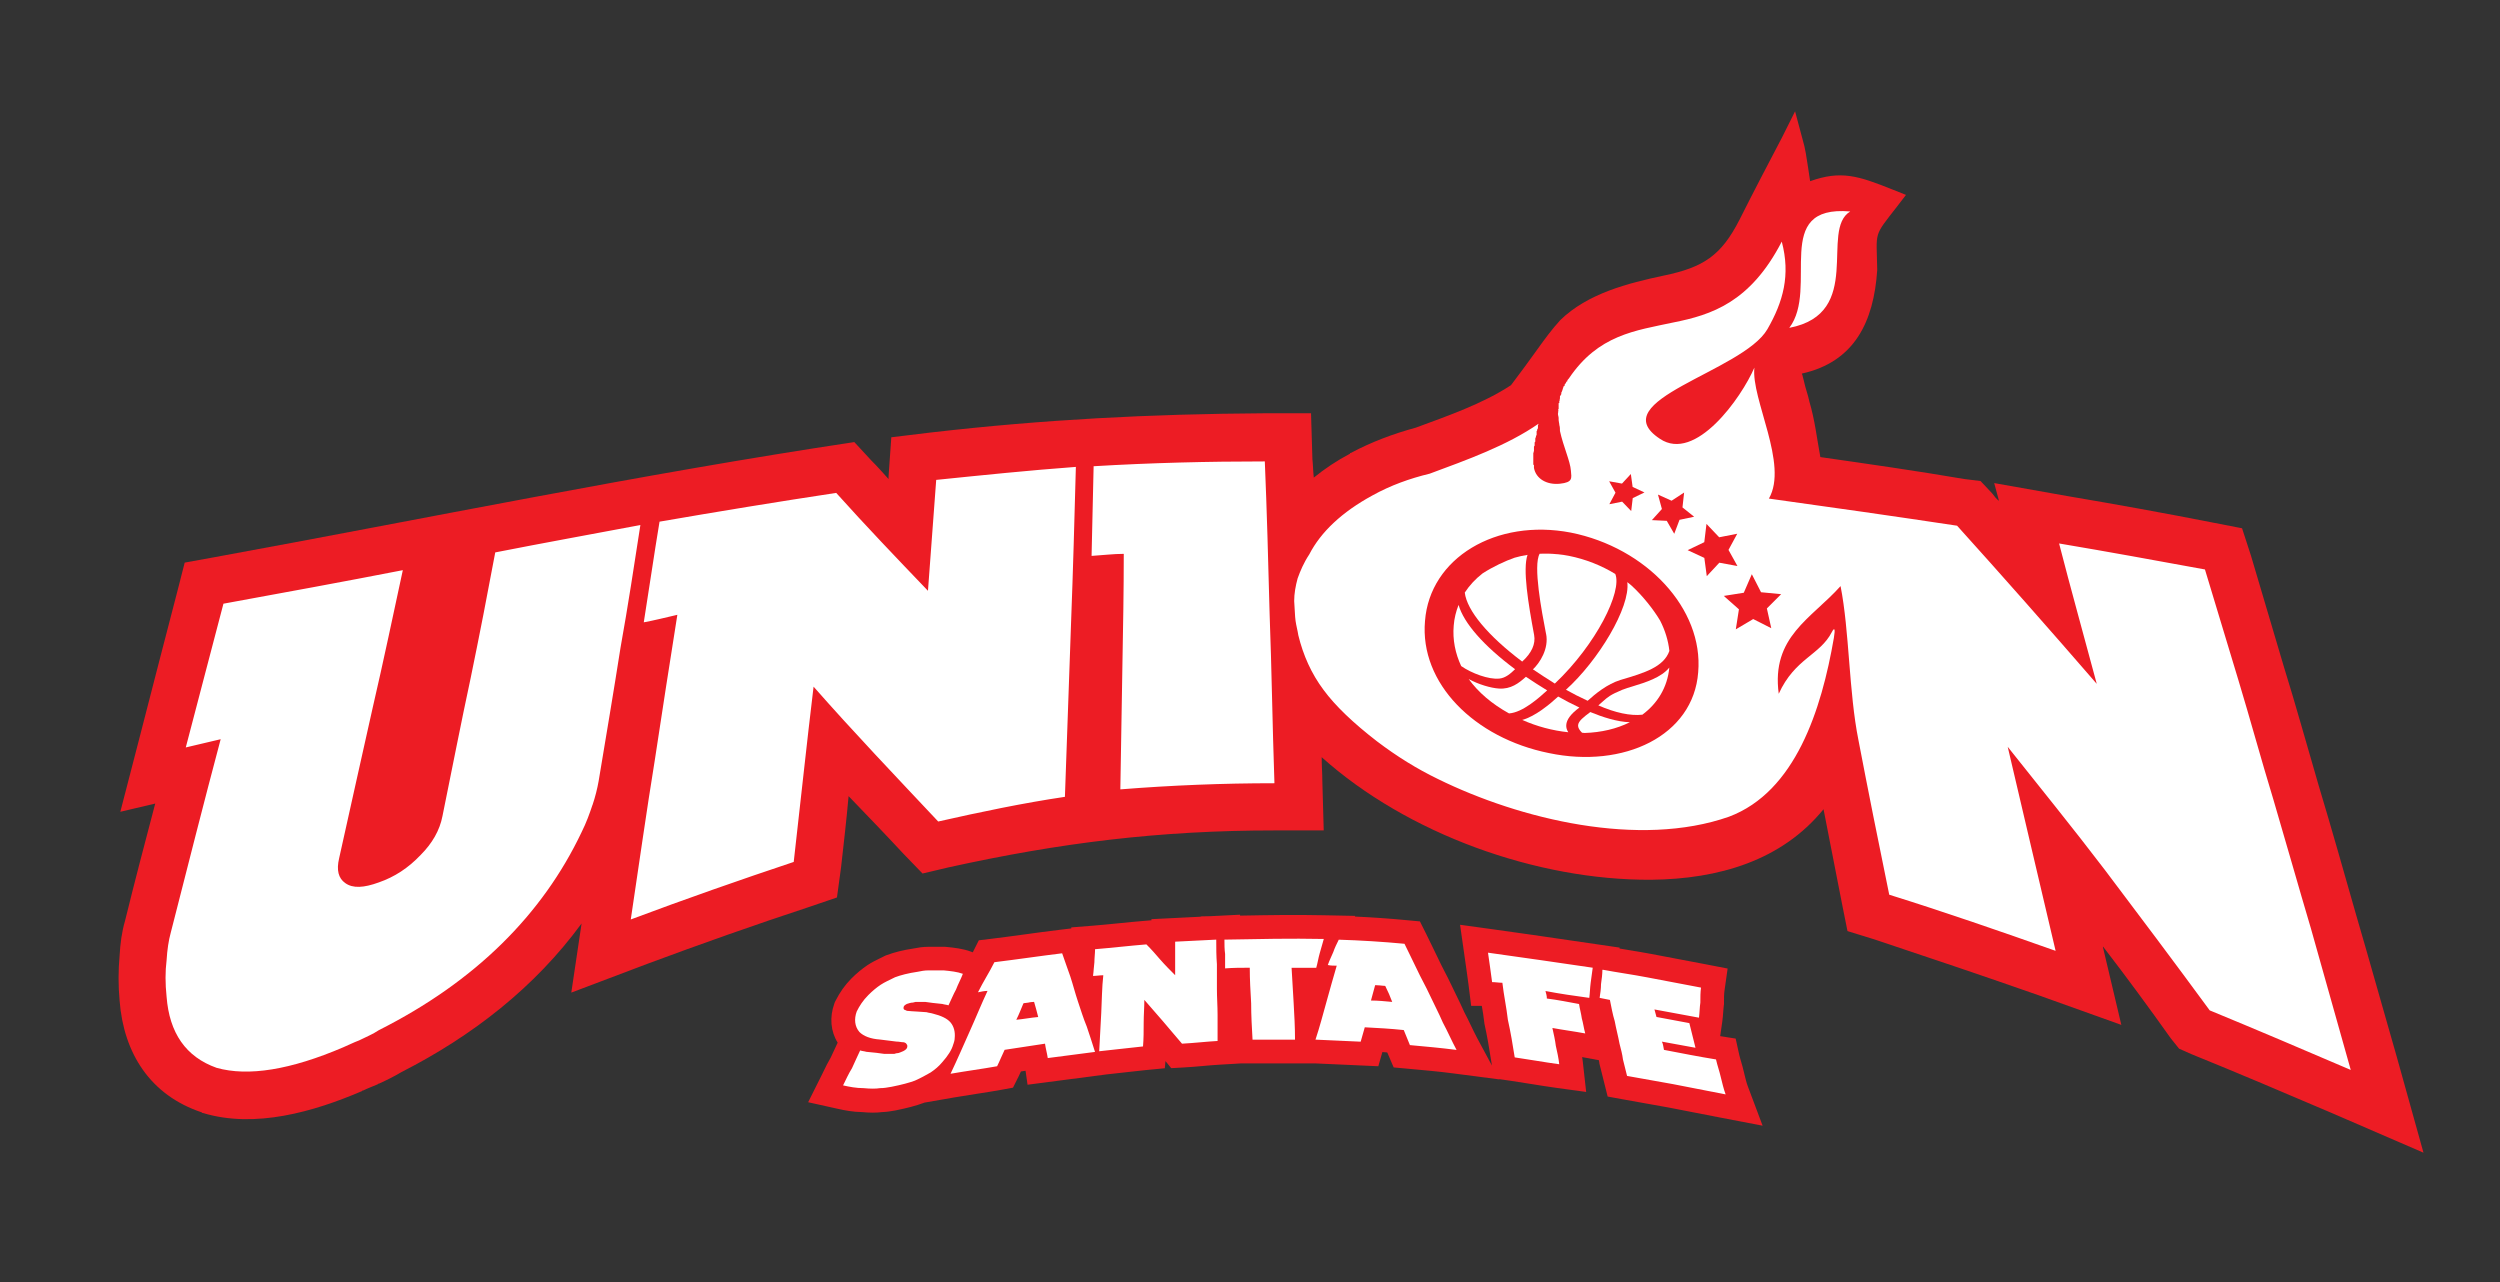 <?xml version="1.0" encoding="UTF-8"?>
<svg xmlns="http://www.w3.org/2000/svg" version="1.1" viewBox="0 0 488.49 250.54">
  <rect x="0" y="0" width="488.49" height="250.54" fill="#333333" stroke="none"/>
  <defs>
    <style>
      .cls-1, .cls-2, .cls-3 {
        fill-rule: evenodd;
      }

      .cls-1, .cls-4 {
        fill: #fff;
      }

      .cls-2, .cls-5 {
        fill: #ed1c24;
      }

      .cls-3 {
        fill: #cfd3d3;
      }

      .cls-6 {
        display: none;
      }
    </style>
  </defs>
  <!-- Generator: Adobe Illustrator 28.6.0, SVG Export Plug-In . SVG Version: 1.2.0 Build 709)  -->
  <g>
    <g id="Capa_1">
      <g>
        <path class="cls-3" d="M311.22,189.09c-7.36-1.07-12.71-1.87-20.47-2.94l.4,2.81c.13.94.27,1.87.4,2.94.67,0,1.34.13,2.01.13.27,2.41.8,4.82,1.07,7.22.54,2.41.94,4.82,1.34,7.36,2.81.4,5.75.94,8.7,1.34-.13-1.2-.4-2.41-.67-3.61-.13-1.07-.4-2.27-.67-3.48,2.14.4,4.28.67,6.42,1.07-.27-.94-.4-2.01-.67-2.94-.13-.94-.4-1.87-.54-2.81-2.14-.4-4.15-.8-6.29-1.07,0-.54-.13-.94-.27-1.47,2.81.54,5.62.94,8.56,1.34.13-.94.13-1.87.27-2.94.13-.94.27-2.01.4-2.94M284.6,205.14c-.94-1.74-1.74-3.61-2.68-5.35-.8-1.87-1.74-3.61-2.54-5.35-.8-1.74-1.74-3.35-2.54-5.08-.8-1.61-1.6-3.34-2.41-4.95-4.28-.4-8.56-.67-12.84-.8-.4.8-.8,1.61-1.07,2.41-.4.94-.8,1.74-1.07,2.54.54.13,1.2.13,1.74.13-.67,2.27-1.34,4.68-2.01,7.09-.67,2.41-1.34,4.95-2.14,7.36,2.94.13,5.89.27,8.83.4.27-.94.54-1.87.8-2.81,2.54.13,5.08.27,7.62.54.4.94.8,2.01,1.2,2.94,2.94.27,6.02.54,9.1.94M258.65,183.47c-6.56-.13-12.44,0-19.4.13,0,.94,0,1.87.13,2.81v2.81c1.61-.13,3.21-.13,4.82-.13,0,2.27.13,4.55.27,6.96,0,2.27.13,4.68.27,7.09h8.3c0-2.41-.13-4.82-.27-7.22-.13-2.27-.27-4.55-.4-6.82h4.82c.27-.94.4-1.87.67-2.81.27-.94.53-1.87.8-2.81M237.91,203.4v-5.08c0-1.74-.13-3.34-.13-5.08v-4.82c-.13-1.61-.13-3.21-.13-4.82-2.68.13-5.35.27-8.03.4v6.55c-.94-.94-2.01-2.01-2.94-3.08-.8-.94-1.74-2.01-2.68-2.94-3.34.27-6.69.67-10.03.94,0,.8-.13,1.74-.13,2.54-.13.94-.13,1.74-.27,2.68.67,0,1.34-.13,2.01-.13-.27,2.41-.27,4.82-.4,7.36-.13,2.41-.27,4.95-.4,7.49,2.81-.27,5.75-.67,8.56-.94.13-1.47.13-3.08.13-4.55,0-1.61.13-3.08.13-4.55,1.2,1.34,2.41,2.81,3.61,4.15,1.2,1.47,2.54,2.94,3.75,4.41,2.41-.13,4.68-.4,6.96-.53M186.27,204.07c.13-.4.27-.8.27-1.2.13-1.2-.13-2.27-.8-3.08-.67-.8-1.87-1.34-3.48-1.74-.4-.13-.8-.13-1.2-.27-1.34-.13-2.54-.13-3.88-.27-.13-.13-.4-.13-.54-.27-.13-.13-.13-.4,0-.67.13-.13.27-.27.54-.4.4-.13.8-.27,1.2-.27.13,0,.4-.13.53-.13h1.87c.8.13,2.01.27,3.35.4.4.13.8.13,1.2.27.53-1.07.94-2.14,1.47-3.08.4-1.07.94-2.01,1.34-3.08-1.07-.4-2.41-.54-3.75-.67h-2.94c-.8,0-1.47.13-2.14.27-1.87.27-3.35.67-4.42,1.07-1.07.54-2.01.94-2.81,1.47-.8.53-1.6,1.2-2.41,2.01-1.07,1.07-1.74,2.14-2.27,3.21-.54,1.47-.4,2.94.53,4.01.8.8,2.14,1.34,4.01,1.47,1.07.13,2.14.27,3.21.4.54,0,.94.13,1.34.13h.13c.27.13.4.13.54.4.13.13.13.27.13.4,0,.4-.27.67-.8.94-.4.13-.8.4-1.2.4-.27,0-.4.13-.53.13h-2.01c-.8-.13-2.01-.27-3.48-.4-.4-.13-.8-.13-1.2-.27-.54,1.2-1.07,2.27-1.6,3.48-.67,1.07-1.2,2.27-1.74,3.35,1.2.27,2.54.54,4.01.54,1.34.13,2.41.13,3.21,0,.8,0,1.47-.13,2.27-.27,2.01-.4,3.48-.8,4.55-1.2,1.2-.53,2.14-1.07,3.08-1.6.8-.54,1.61-1.2,2.27-2.01,1.07-1.2,1.87-2.41,2.14-3.48M213.96,205.54c-.54-1.74-1.07-3.35-1.61-4.95-.67-1.61-1.2-3.35-1.74-4.95-.54-1.61-.94-3.21-1.47-4.82-.54-1.47-1.07-3.08-1.6-4.55-4.42.54-8.83,1.2-13.24,1.74-.54,1.07-1.07,2.01-1.61,2.94-.53.94-1.07,1.87-1.6,2.94.67-.13,1.2-.27,1.87-.27-1.2,2.54-2.27,5.22-3.48,7.89-1.2,2.68-2.41,5.49-3.75,8.3,3.08-.54,6.15-.94,9.1-1.47.54-1.07.94-2.14,1.47-3.21,2.68-.4,5.22-.8,7.89-1.2.13.94.4,1.87.54,2.81,3.08-.4,6.15-.8,9.23-1.2M270.69,192.7c.54,1.07.94,2.01,1.34,3.08-1.34-.13-2.81-.27-4.15-.27.27-.94.53-2.01.8-2.94M202.06,195.77c.27.94.54,1.87.8,2.94-1.47.13-2.81.4-4.28.54.54-1.07.94-2.14,1.34-3.08M332.36,192.97c-3.48-.67-7.09-1.34-10.57-2.01-2.81-.54-5.75-.94-8.56-1.47h-.13c0,.8-.13,1.87-.27,2.81,0,.8-.13,1.87-.27,2.68.67.13,1.34.27,2.01.4.27,1.34.53,2.81.94,4.15.27,1.47.67,2.94.94,4.41.27,1.07.54,2.01.67,3.08.27,1.07.54,2.14.8,3.21,2.94.53,5.89,1.07,8.96,1.6,3.34.67,6.82,1.34,10.3,2.01-.4-1.07-.67-2.27-.94-3.35-.27-1.2-.67-2.27-.94-3.48-3.34-.54-6.69-1.2-10.17-1.87-.13-.54-.13-1.07-.4-1.61,2.27.4,4.41.8,6.56,1.2-.4-1.61-.8-3.21-1.2-4.82-2.14-.4-4.28-.8-6.42-1.2-.13-.54-.27-.94-.4-1.47,2.94.54,5.89,1.07,8.7,1.61.13-.94.13-2.01.27-2.94,0-1.07,0-2.01.13-2.94"/>
        <path class="cls-5" d="M344.43,219.96l-8.18-1.57c-3.39-.65-6.9-1.33-10.23-1.99-3.08-.54-6.06-1.08-8.94-1.6l-2.95-.54-1.6-6.39-.04-.28c-.02-.14-.04-.29-.07-.43l-3.27-.61c.04.29.08.59.12.89l.66,5.92-5.9-.81c-1.66-.23-3.3-.49-4.89-.75-1.33-.21-2.59-.42-3.83-.6l-2.36-.34.02.05-8.98-1.17c-2.73-.36-5.5-.61-8.17-.85l-3.5-.32-1.09-2.54c-.06-.13-.11-.26-.17-.39-.32-.02-.63-.05-.95-.07l-.79,2.77-12.39-.56h-14.38s-4.37.26-4.37.26c-1.02.06-2.06.15-3.15.25-1.23.11-2.49.22-3.82.29l-2.36.13-1.12-1.38-.13,1.4-3.83.37c-1.36.13-2.8.3-4.19.46-1.09.13-2.21.26-3.33.37l-15.47,2.02-.39-2.73c-.3.05-.6.09-.9.14-.16.35-.32.71-.51,1.08l-1.04,2.08-2.28.42c-1.64.3-3.32.56-4.95.81-1.38.21-2.8.43-4.18.67l-5.92,1.03-.08.03-.13.05c-1.37.51-3.09.97-5.27,1.41l-.15.03-.28.05c-.69.12-1.46.25-2.38.28-1.08.14-2.34.14-3.83,0-1.85-.03-3.43-.34-4.78-.64l-5.8-1.29,2.66-5.32c.12-.25.25-.5.37-.76.4-.83.85-1.75,1.4-2.68.24-.54.49-1.05.72-1.55.21-.45.42-.89.62-1.33-1.37-2.19-1.62-4.96-.65-7.64l.09-.25.12-.24c.87-1.74,1.87-3.14,3.14-4.42,1.01-1.01,2.06-1.88,3.12-2.59.86-.58,1.73-.99,2.56-1.4.24-.12.49-.24.75-.37l.22-.11.23-.08c1.54-.58,3.3-1.01,5.26-1.3.77-.15,1.73-.33,2.93-.33h3.18l.23.02c1.54.15,3.28.33,4.91.94l.31.12s.04-.08.06-.12l1.12-2.23,2.48-.3c2.17-.26,4.39-.57,6.55-.86,2.19-.3,4.45-.61,6.7-.88l2.34-.28v-.2l4.27-.34c1.63-.13,3.3-.3,4.93-.46,1.67-.17,3.39-.34,5.11-.48l1.35-.11v-.22l9.63-.48v-.06l1.87-.04,5.81-.29v.18c5.71-.11,10.81-.19,16.46-.07l6.02.12-.04.13c3.38.15,6.78.39,10.14.71l2.57.24,1.15,2.3c.42.83.83,1.7,1.24,2.54.39.81.79,1.64,1.17,2.41l.06.13c.36.77.75,1.54,1.17,2.35.45.87.92,1.77,1.37,2.74.3.64.62,1.3.96,1.99.51,1.04,1.04,2.12,1.55,3.28.48.9.91,1.8,1.33,2.68.42.88.83,1.71,1.24,2.49l2.83,5.26-.14-.87c-.44-2.77-.8-4.92-1.28-7.08l-.05-.24-.03-.25c-.11-1.04-.29-2.1-.48-3.23h-2.08l-.51-4.07c-.13-1.03-.26-1.92-.39-2.86l-1.27-8.91,6.1.84c5.95.82,10.41,1.47,15.57,2.23,1.57.23,3.2.47,4.93.72l4.58.67-.03.18c.59.1,1.19.2,1.81.3,1.44.24,2.94.48,4.4.76,1.74.33,3.5.67,5.26,1,1.78.34,3.57.67,5.32,1.01l4.34.84-.62,4.38c-.09.61-.09,1.35-.09,2.29v.33l-.05.33c-.04.3-.07.7-.1,1.12-.04.55-.08,1.18-.17,1.82l-.42,2.94,3.02.48.68,3.08c.1.45.24.93.39,1.44.17.59.37,1.25.53,1.98.04.17.08.33.12.5.2.81.4,1.65.64,2.28l2.91,7.75ZM181.66,202.7c.03.09.06.18.09.27.01-.03.02-.05.03-.06l.04-.16s-.1-.03-.16-.05M181.93,202.26h0M202.44,194.1l.14,1.53,2.92-.84-.07-.26c-.22-.76-.43-1.48-.67-2.18-.12-.33-.24-.66-.35-.99-.96.13-1.92.26-2.87.39-.9.12-1.81.25-2.72.37l-1.41,2.98.83.36-.08-.82c.62-.06,1.24-.15,1.9-.24.75-.11,1.52-.22,2.38-.29M265.19,191.57l2.69.77v-1.47c1.57,0,3.2.15,4.61.29l-.07.68.37-.18c-.05-.09-.09-.19-.13-.28-.41-.82-.81-1.66-1.21-2.48-.01-.03-.03-.06-.04-.08-1.77-.14-3.54-.26-5.31-.36l-.46,1.55c-.15.52-.3,1.04-.46,1.57"/>
        <path class="cls-1" d="M311.22,189.09c-7.36-1.07-12.71-1.87-20.47-2.94l.4,2.81c.13.94.27,1.87.4,2.94.67,0,1.34.13,2.01.13.27,2.41.8,4.82,1.07,7.22.54,2.41.94,4.82,1.34,7.36,2.81.4,5.75.94,8.7,1.34-.13-1.2-.4-2.41-.67-3.61-.13-1.07-.4-2.27-.67-3.48,2.14.4,4.28.67,6.42,1.07-.27-.94-.4-2.01-.67-2.94-.13-.94-.4-1.87-.54-2.81-2.14-.4-4.15-.8-6.29-1.07,0-.54-.13-.94-.27-1.47,2.81.54,5.62.94,8.56,1.34.13-.94.13-1.87.27-2.94.13-.94.27-2.01.4-2.94M284.6,205.14c-.94-1.74-1.74-3.61-2.68-5.35-.8-1.87-1.74-3.61-2.54-5.35-.8-1.74-1.74-3.35-2.54-5.08-.8-1.61-1.6-3.34-2.41-4.95-4.28-.4-8.56-.67-12.84-.8-.4.8-.8,1.61-1.07,2.41-.4.94-.8,1.74-1.07,2.54.54.13,1.2.13,1.74.13-.67,2.27-1.34,4.68-2.01,7.09-.67,2.41-1.34,4.95-2.14,7.36,2.94.13,5.89.27,8.83.4.27-.94.54-1.87.8-2.81,2.54.13,5.08.27,7.62.54.4.94.8,2.01,1.2,2.94,2.94.27,6.02.54,9.1.94M258.65,183.47c-6.56-.13-12.44,0-19.4.13,0,.94,0,1.87.13,2.81v2.81c1.61-.13,3.21-.13,4.82-.13,0,2.27.13,4.55.27,6.96,0,2.27.13,4.68.27,7.09h8.3c0-2.41-.13-4.82-.27-7.22-.13-2.27-.27-4.55-.4-6.82h4.82c.27-.94.4-1.87.67-2.81.27-.94.53-1.87.8-2.81M237.91,203.4v-5.08c0-1.74-.13-3.34-.13-5.08v-4.82c-.13-1.61-.13-3.21-.13-4.82-2.68.13-5.35.27-8.03.4v6.55c-.94-.94-2.01-2.01-2.94-3.08-.8-.94-1.74-2.01-2.68-2.94-3.34.27-6.69.67-10.03.94,0,.8-.13,1.74-.13,2.54-.13.94-.13,1.74-.27,2.68.67,0,1.34-.13,2.01-.13-.27,2.41-.27,4.82-.4,7.36-.13,2.41-.27,4.95-.4,7.49,2.81-.27,5.75-.67,8.56-.94.13-1.47.13-3.08.13-4.55,0-1.61.13-3.08.13-4.55,1.2,1.34,2.41,2.81,3.61,4.15,1.2,1.47,2.54,2.94,3.75,4.41,2.41-.13,4.68-.4,6.96-.53M186.27,204.07c.13-.4.27-.8.27-1.2.13-1.2-.13-2.27-.8-3.08-.67-.8-1.87-1.34-3.48-1.74-.4-.13-.8-.13-1.2-.27-1.34-.13-2.54-.13-3.88-.27-.13-.13-.4-.13-.54-.27-.13-.13-.13-.4,0-.67.13-.13.27-.27.54-.4.4-.13.8-.27,1.2-.27.13,0,.4-.13.53-.13h1.87c.8.13,2.01.27,3.35.4.4.13.8.13,1.2.27.53-1.07.94-2.14,1.47-3.08.4-1.07.94-2.01,1.34-3.08-1.07-.4-2.41-.54-3.75-.67h-2.94c-.8,0-1.47.13-2.14.27-1.87.27-3.35.67-4.42,1.07-1.07.54-2.01.94-2.81,1.47-.8.53-1.6,1.2-2.41,2.01-1.07,1.07-1.74,2.14-2.27,3.21-.54,1.47-.4,2.94.53,4.01.8.8,2.14,1.34,4.01,1.47,1.07.13,2.14.27,3.21.4.54,0,.94.13,1.34.13h.13c.27.13.4.13.54.4.13.13.13.27.13.4,0,.4-.27.67-.8.94-.4.13-.8.4-1.2.4-.27,0-.4.13-.53.13h-2.01c-.8-.13-2.01-.27-3.48-.4-.4-.13-.8-.13-1.2-.27-.54,1.2-1.07,2.27-1.6,3.48-.67,1.07-1.2,2.27-1.74,3.35,1.2.27,2.54.54,4.01.54,1.34.13,2.41.13,3.21,0,.8,0,1.47-.13,2.27-.27,2.01-.4,3.48-.8,4.55-1.2,1.2-.53,2.14-1.07,3.08-1.6.8-.54,1.61-1.2,2.27-2.01,1.07-1.2,1.87-2.41,2.14-3.48M213.96,205.54c-.54-1.74-1.07-3.35-1.61-4.95-.67-1.61-1.2-3.35-1.74-4.95-.54-1.61-.94-3.21-1.47-4.82-.54-1.47-1.07-3.08-1.6-4.55-4.42.54-8.83,1.2-13.24,1.74-.54,1.07-1.07,2.01-1.61,2.94-.53.94-1.07,1.87-1.6,2.94.67-.13,1.2-.27,1.87-.27-1.2,2.54-2.27,5.22-3.48,7.89-1.2,2.68-2.41,5.49-3.75,8.3,3.08-.54,6.15-.94,9.1-1.47.54-1.07.94-2.14,1.47-3.21,2.68-.4,5.22-.8,7.89-1.2.13.94.4,1.87.54,2.81,3.08-.4,6.15-.8,9.23-1.2M270.69,192.7c.54,1.07.94,2.01,1.34,3.08-1.34-.13-2.81-.27-4.15-.27.27-.94.53-2.01.8-2.94M202.06,195.77c.27.94.54,1.87.8,2.94-1.47.13-2.81.4-4.28.54.54-1.07.94-2.14,1.34-3.08M332.36,192.97c-3.48-.67-7.09-1.34-10.57-2.01-2.81-.54-5.75-.94-8.56-1.47h-.13c0,.8-.13,1.87-.27,2.81,0,.8-.13,1.87-.27,2.68.67.13,1.34.27,2.01.4.27,1.34.53,2.81.94,4.15.27,1.47.67,2.94.94,4.41.27,1.07.54,2.01.67,3.08.27,1.07.54,2.14.8,3.21,2.94.53,5.89,1.07,8.96,1.6,3.34.67,6.82,1.34,10.3,2.01-.4-1.07-.67-2.27-.94-3.35-.27-1.2-.67-2.27-.94-3.48-3.34-.54-6.69-1.2-10.17-1.87-.13-.54-.13-1.07-.4-1.61,2.27.4,4.41.8,6.56,1.2-.4-1.61-.8-3.21-1.2-4.82-2.14-.4-4.28-.8-6.42-1.2-.13-.54-.27-.94-.4-1.47,2.94.54,5.89,1.07,8.7,1.61.13-.94.13-2.01.27-2.94,0-1.07,0-2.01.13-2.94"/>
        <path class="cls-5" d="M341.89,217.82l-5.33-1.03c-3.4-.65-6.91-1.33-10.24-1.99-3.08-.54-6.06-1.08-8.95-1.6l-1.92-.35-1.32-5.28-.02-.18c-.07-.54-.18-1.06-.33-1.63l-4.59-.86c-.68-.13-1.36-.24-2.06-.35.21.99.42,2.01.53,3.07l.43,3.85-3.83-.52c-1.64-.22-3.27-.49-4.86-.74-1.34-.22-2.6-.42-3.86-.6l-2.21-.32-.35-2.2c-.44-2.8-.81-4.97-1.3-7.17l-.03-.16-.02-.16c-.12-1.12-.31-2.25-.51-3.45-.07-.4-.14-.81-.2-1.23h-2.03l-.33-2.64c-.13-1.04-.26-1.94-.39-2.89l-.97-6.78,3.96.55c5.94.82,10.4,1.47,15.56,2.23,1.57.23,3.2.47,4.93.72l2.98.43-.02.14c1.12.2,2.26.39,3.38.57,1.43.23,2.92.47,4.36.75,1.74.33,3.5.67,5.26,1,1.78.34,3.56.67,5.31,1.01l2.82.54-.41,2.85c-.1.72-.1,1.52-.1,2.52v.22l-.03.21c-.05.36-.08.79-.11,1.25-.04.55-.08,1.12-.16,1.7l-.45,3.13-.71-.14.37,1.49c.54.09,1.08.18,1.62.27l2.02.32.44,2c.11.5.26,1.01.42,1.54.18.6.36,1.21.51,1.9.04.17.08.34.13.51.21.86.43,1.74.7,2.47l1.89,5.04ZM320.37,207.6c2.29.42,4.63.84,7.02,1.25h.08c1.8.37,3.65.74,5.51,1.1-.03-.09-.05-.19-.08-.28-2.19-.38-4.37-.8-6.65-1.24-.56-.11-1.12-.22-1.68-.32l-1.89-.36-.47-1.87c-.07-.3-.12-.56-.15-.77-.01-.09-.04-.21-.05-.28l-2.65-5.3,1.47.26-.08-.33c-.05-.22-.11-.42-.17-.64-.07-.24-.15-.52-.23-.83l-1.1-4.41c-.67-.11-1.35-.23-2.02-.33l.31,1.55c.04.19.08.39.12.58.22,1.12.45,2.28.75,3.29l.05.16.03.17c.12.67.28,1.35.44,2.08.16.72.33,1.47.48,2.24.04.14.07.29.11.43.22.85.44,1.73.58,2.72l.29,1.15ZM298.6,203.96c.59.09,1.18.19,1.77.28.19.03.39.06.59.09-.13-.85-.35-1.85-.57-2.82l-.82-3.7-.32-.04v-2.66c0-.06-.05-.26-.1-.44-.03-.1-.05-.19-.08-.3l-1.04-4.15c-.55-.08-1.1-.16-1.65-.24l.19,1.72c.12,1.12.31,2.25.51,3.45.2,1.17.4,2.38.54,3.61.39,1.76.71,3.54.98,5.2M312.04,198.36c.14.52.24,1.02.34,1.51.09.46.18.88.28,1.23l.4,1.4s-.01-.07-.02-.1c-.16-.7-.32-1.43-.46-2.17-.19-.66-.36-1.34-.5-2h-.05s.02.09.02.13M170.55,215.75c-.6,0-1.25-.03-1.96-.1-1.72-.02-3.23-.32-4.51-.61l-3.77-.84,1.73-3.46c.13-.25.25-.51.38-.78.4-.82.85-1.74,1.38-2.63.25-.56.5-1.1.75-1.61.27-.57.52-1.11.78-1.68l.24-.54c-1.52-1.84-1.89-4.4-.98-6.9l.06-.16.08-.15c.5-.99,1.33-2.48,2.84-3.99.94-.94,1.9-1.74,2.87-2.38.77-.51,1.54-.89,2.37-1.28.25-.12.5-.24.77-.38l.14-.07.15-.06c1.44-.54,3.11-.95,4.96-1.22.71-.14,1.59-.31,2.65-.31h3.09l.15.02c1.51.15,3.07.31,4.51.85l1.65.62c.25-.46.5-.92.75-1.42l.72-1.45,1.61-.2c2.18-.26,4.41-.57,6.57-.86,2.18-.3,4.44-.61,6.67-.88l2.38-.29.82,2.25c.17.46.33.93.5,1.4,0-.05,0-.09.01-.14.03-.39.06-.75.06-1.04v-2.79l2.78-.22c1.64-.13,3.33-.3,4.96-.46,1.66-.17,3.38-.34,5.08-.47l1.39-.11.99.99c.16.16.31.32.47.48v-1.75l9.63-.48h0s.3-.01.3-.01l4.13-.21v.13c6.38-.12,11.9-.23,18.05-.1l3.91.08-.02.08c4.03.14,8.1.41,12.11.78l1.67.16.75,1.5c.41.82.82,1.68,1.22,2.51.39.81.79,1.65,1.18,2.43l.04.09c.37.81.78,1.59,1.21,2.41.44.85.9,1.74,1.33,2.67.31.66.63,1.33.98,2.03.51,1.04,1.05,2.12,1.54,3.27.48.89.91,1.8,1.34,2.68.43.9.84,1.74,1.28,2.55l2.79,5.18-5.84-.76c-2.76-.36-5.54-.61-8.24-.86l-2.54-.23-.71-1.65c-.18-.42-.36-.86-.53-1.3-1.09-.09-2.19-.16-3.28-.22l-.8,2.79-12.07-.55v.04h-14.17l-.16-2.85c-.13-2.38-.27-4.84-.27-7.17l-.02-.3c-.07-1.26-.14-2.48-.19-3.7-.15,0-.3.01-.45.02v1.08c0,.81.03,1.59.06,2.42.03.85.07,1.73.07,2.66v7.93l-2.84.17c-1.05.06-2.09.15-3.2.25-1.21.1-2.46.21-3.77.29l-1.53.09-.97-1.19c-.58-.7-1.18-1.4-1.82-2.15-.12-.14-.24-.28-.37-.43-.02.49-.05.99-.1,1.47l-.23,2.49-2.49.24c-1.38.13-2.82.3-4.22.46-1.09.13-2.22.26-3.33.37l-13.9,1.81-.39-2.77c-.35.05-.71.11-1.06.16-.78.12-1.56.24-2.34.36-.01.02-.02.05-.03.07-.24.56-.5,1.14-.8,1.75l-.68,1.35-1.48.27c-1.62.29-3.29.55-4.91.8-1.38.21-2.82.43-4.21.68l-5.75,1,.06-.13c-.18.08-.37.17-.56.26l-.17.07c-1.29.48-2.93.92-5.02,1.34l-.1.02-.29.05c-.68.12-1.39.24-2.24.26-.5.07-1.05.1-1.65.1M169.37,209.66c1.18.1,1.81.04,2.09,0l.25-.04h.25c.45,0,.88-.07,1.47-.17l.26-.04c1.67-.34,3-.68,3.96-1.03.99-.44,1.79-.9,2.63-1.38.62-.42,1.14-.89,1.55-1.37l.06-.07c1.21-1.37,1.44-2.08,1.47-2.21l.03-.11.04-.11c.04-.12.09-.27.11-.35v-.06l.02-.17c.04-.37,0-.67-.12-.81,0-.01-.35-.36-1.89-.74l-.19-.05s-.12-.02-.18-.03c-.18-.03-.4-.07-.66-.13-.51-.04-1.01-.07-1.54-.1-.66-.03-1.34-.07-2.08-.14l-1.07-.11-.38-.38c-.28-.13-.61-.34-.92-.65-1.07-1.07-1.29-2.7-.56-4.15l.22-.44.19-.2c-.22.12-.42.23-.59.35-.63.42-1.29.97-1.95,1.63-.65.65-1.14,1.33-1.62,2.25-.06.21-.14.56-.03.78.2.14.75.43,2.01.52h.16s3.06.4,3.06.4c.42.02.77.07,1.01.11.05,0,.11.02.16.02h.8l.66.33c.31.14,1.06.47,1.64,1.35.45.6.68,1.32.68,2.14,0,.9-.32,2.56-2.47,3.64l-.19.1-.19.06s-.1.04-.15.06c-.34.15-.87.39-1.55.47-.25.08-.6.16-1.02.16h-2.26l-.25-.04c-.54-.09-1.35-.19-2.41-.29-.16.35-.32.68-.48,1.03M197.73,190.62l-2.04,4.3c-.68,1.45-1.32,2.93-1.99,4.5-.47,1.09-.95,2.22-1.46,3.34-.37.82-.73,1.65-1.11,2.48-.1.24-.21.47-.31.71.66-.1,1.3-.21,1.94-.31.02-.04.03-.08.05-.11.25-.56.5-1.14.8-1.74l.55-1.11-.7.06,2.42-4.85c.33-.66.62-1.35.89-2.03.13-.31.25-.6.37-.89l2.55,1.1c.2-.03.39-.05.6-.08.58-.08,1.18-.17,1.81-.24l2.85-.82c.27.94.55,1.92.83,3.04l.64,2.56.33-.05.41,2.88,2.82-.37c-.15-.46-.31-.92-.46-1.37-.56-1.36-1.02-2.75-1.46-4.1-.11-.32-.21-.64-.32-.95-.29-.86-.53-1.7-.77-2.52-.23-.78-.45-1.53-.69-2.26-.27-.73-.53-1.5-.79-2.24-1.4.18-2.81.37-4.19.56-1.18.16-2.38.33-3.59.48M218.88,188.05l-.32,2.84c-.17,1.51-.23,3.06-.28,4.69-.03.81-.06,1.64-.1,2.49-.07,1.28-.14,2.61-.21,3.95.24-.03.49-.06.73-.08.57-.07,1.16-.14,1.74-.2,0-.6,0-1.22,0-1.82,0-.89.04-1.71.07-2.51.03-.71.06-1.39.06-2.04v-7.49c-.44.04-.87.09-1.3.13-.13.01-.26.03-.4.04M277.61,201.36c.61.05,1.22.11,1.83.17-.06-.11-.11-.21-.17-.32l-.06-.12-.05-.12c-.45-1.05-.96-2.1-1.46-3.11-.35-.71-.71-1.44-1.04-2.17-.37-.81-.78-1.59-1.21-2.41-.44-.84-.89-1.71-1.31-2.62-.41-.81-.81-1.66-1.21-2.48-.15-.31-.3-.61-.45-.92-2.52-.21-5.05-.38-7.57-.5l-.82,2.78c-.66,2.24-1.33,4.67-1.99,7.02v.03c-.13.42-.24.85-.36,1.29-.22.8-.44,1.61-.68,2.43l2.57.12.54-1.89h-.29l1.1-3.85c.13-.44.25-.92.39-1.42.13-.51.27-1.03.42-1.52l2.66.76c.79.02,1.6.07,2.38.14l2.57-1.28c.56,1.12,1.01,2.15,1.46,3.37l1.39,3.71h.13s.7,1.64.7,1.64c.18.42.36.86.53,1.29M220.88,187.85l4.96,5.51c.63.7,1.25,1.42,1.85,2.13.58.68,1.18,1.38,1.76,2.02l.09.11c.58.7,1.18,1.4,1.82,2.15.3.35.61.71.92,1.07.7-.05,1.4-.11,2.08-.17.18-.02.35-.03.53-.05v-2.29c0-.81-.03-1.59-.06-2.42-.03-.85-.07-1.73-.07-2.66v-4.69c-.05-.59-.08-1.18-.1-1.77l-2.03.1v10.97l-5.15-5.15c-.97-.97-2.07-2.08-3.08-3.22l-.02-.02c-.48-.56-1.02-1.18-1.57-1.78-.64.06-1.29.12-1.93.18M176.58,200.65,247.6,200.12h2.35c-.05-1.35-.13-2.7-.2-4.03l-.57-9.63c-.65,0-1.31.01-1.97.02v2.61c0,2.07.12,4.18.24,6.41l.03.55c0,1.3.05,2.68.11,4.07M255.56,192.1l.21,3.65c.02.29.03.57.05.86.03-.11.06-.23.09-.34.12-.44.24-.87.36-1.3v-.03c.27-.94.53-1.89.8-2.84h-1.51ZM180.37,192.76h.67l.25.04c.59.1,1.47.2,2.28.29.07-.15.14-.3.22-.45h-2.32c-.36,0-.71.05-1.09.12"/>
        <path class="cls-1" d="M311.22,189.09c-7.36-1.07-12.71-1.87-20.47-2.94l.4,2.81c.13.94.27,1.87.4,2.94.67,0,1.34.13,2.01.13.27,2.41.8,4.82,1.07,7.22.54,2.41.94,4.82,1.34,7.36,2.81.4,5.75.94,8.7,1.34-.13-1.2-.4-2.41-.67-3.61-.13-1.07-.4-2.27-.67-3.48,2.14.4,4.28.67,6.42,1.07-.27-.94-.4-2.01-.67-2.94-.13-.94-.4-1.87-.54-2.81-2.14-.4-4.15-.8-6.29-1.07,0-.54-.13-.94-.27-1.47,2.81.54,5.62.94,8.56,1.34.13-.94.13-1.87.27-2.94.13-.94.27-2.01.4-2.94M284.6,205.14c-.94-1.74-1.74-3.61-2.68-5.35-.8-1.87-1.74-3.61-2.54-5.35-.8-1.74-1.74-3.35-2.54-5.08-.8-1.61-1.6-3.34-2.41-4.95-4.28-.4-8.56-.67-12.84-.8-.4.8-.8,1.61-1.07,2.41-.4.94-.8,1.74-1.07,2.54.54.13,1.2.13,1.74.13-.67,2.27-1.34,4.68-2.01,7.09-.67,2.41-1.34,4.95-2.14,7.36,2.94.13,5.89.27,8.83.4.27-.94.54-1.87.8-2.81,2.54.13,5.08.27,7.62.54.4.94.8,2.01,1.2,2.94,2.94.27,6.02.54,9.1.94M258.65,183.47c-6.56-.13-12.44,0-19.4.13,0,.94,0,1.87.13,2.81v2.81c1.61-.13,3.21-.13,4.82-.13,0,2.27.13,4.55.27,6.96,0,2.27.13,4.68.27,7.09h8.3c0-2.41-.13-4.82-.27-7.22-.13-2.27-.27-4.55-.4-6.82h4.82c.27-.94.4-1.87.67-2.81.27-.94.53-1.87.8-2.81M237.91,203.4v-5.08c0-1.74-.13-3.34-.13-5.08v-4.82c-.13-1.61-.13-3.21-.13-4.82-2.68.13-5.35.27-8.03.4v6.55c-.94-.94-2.01-2.01-2.94-3.08-.8-.94-1.74-2.01-2.68-2.94-3.34.27-6.69.67-10.03.94,0,.8-.13,1.74-.13,2.54-.13.94-.13,1.74-.27,2.68.67,0,1.34-.13,2.01-.13-.27,2.41-.27,4.82-.4,7.36-.13,2.41-.27,4.95-.4,7.49,2.81-.27,5.75-.67,8.56-.94.13-1.47.13-3.08.13-4.55,0-1.61.13-3.08.13-4.55,1.2,1.34,2.41,2.81,3.61,4.15,1.2,1.47,2.54,2.94,3.75,4.41,2.41-.13,4.68-.4,6.96-.53M186.27,204.07c.13-.4.27-.8.27-1.2.13-1.2-.13-2.27-.8-3.08-.67-.8-1.87-1.34-3.48-1.74-.4-.13-.8-.13-1.2-.27-1.34-.13-2.54-.13-3.88-.27-.13-.13-.4-.13-.54-.27-.13-.13-.13-.4,0-.67.13-.13.27-.27.54-.4.4-.13.8-.27,1.2-.27.13,0,.4-.13.53-.13h1.87c.8.13,2.01.27,3.35.4.4.13.8.13,1.2.27.53-1.07.94-2.14,1.47-3.08.4-1.07.94-2.01,1.34-3.08-1.07-.4-2.41-.54-3.75-.67h-2.94c-.8,0-1.47.13-2.14.27-1.87.27-3.35.67-4.42,1.07-1.07.54-2.01.94-2.81,1.47-.8.53-1.6,1.2-2.41,2.01-1.07,1.07-1.74,2.14-2.27,3.21-.54,1.47-.4,2.94.53,4.01.8.8,2.14,1.34,4.01,1.47,1.07.13,2.14.27,3.21.4.54,0,.94.13,1.34.13h.13c.27.13.4.13.54.4.13.13.13.27.13.4,0,.4-.27.67-.8.94-.4.13-.8.4-1.2.4-.27,0-.4.13-.53.13h-2.01c-.8-.13-2.01-.27-3.48-.4-.4-.13-.8-.13-1.2-.27-.54,1.2-1.07,2.27-1.6,3.48-.67,1.07-1.2,2.27-1.74,3.35,1.2.27,2.54.54,4.01.54,1.34.13,2.41.13,3.21,0,.8,0,1.47-.13,2.27-.27,2.01-.4,3.48-.8,4.55-1.2,1.2-.53,2.14-1.07,3.08-1.6.8-.54,1.61-1.2,2.27-2.01,1.07-1.2,1.87-2.41,2.14-3.48M213.96,205.54c-.54-1.74-1.07-3.35-1.61-4.95-.67-1.61-1.2-3.35-1.74-4.95-.54-1.61-.94-3.21-1.47-4.82-.54-1.47-1.07-3.08-1.6-4.55-4.42.54-8.83,1.2-13.24,1.74-.54,1.07-1.07,2.01-1.61,2.94-.53.94-1.07,1.87-1.6,2.94.67-.13,1.2-.27,1.87-.27-1.2,2.54-2.27,5.22-3.48,7.89-1.2,2.68-2.41,5.49-3.75,8.3,3.08-.54,6.15-.94,9.1-1.47.54-1.07.94-2.14,1.47-3.21,2.68-.4,5.22-.8,7.89-1.2.13.94.4,1.87.54,2.81,3.08-.4,6.15-.8,9.23-1.2M272.03,195.77c-1.34-.13-2.81-.27-4.15-.27.27-.94.53-2.01.8-2.94.13-.94.4-1.87.67-2.81.54.94.94,2.01,1.34,2.94.54,1.07.94,2.01,1.34,3.08M202.86,198.72c-1.47.13-2.81.4-4.28.54.54-1.07.94-2.14,1.34-3.08.4-1.07.8-2.14,1.34-3.21.27.94.53,1.87.8,2.81.27.94.54,1.87.8,2.94M332.36,192.97c-3.48-.67-7.09-1.34-10.57-2.01-2.81-.54-5.75-.94-8.56-1.47h-.13c0,.8-.13,1.87-.27,2.81,0,.8-.13,1.87-.27,2.68.67.13,1.34.27,2.01.4.27,1.34.53,2.81.94,4.15.27,1.47.67,2.94.94,4.41.27,1.07.54,2.01.67,3.08.27,1.07.54,2.14.8,3.21,2.94.53,5.89,1.07,8.96,1.6,3.34.67,6.82,1.34,10.3,2.01-.4-1.07-.67-2.27-.94-3.35-.27-1.2-.67-2.27-.94-3.48-3.34-.54-6.69-1.2-10.17-1.87-.13-.54-.13-1.07-.4-1.61,2.27.4,4.41.8,6.56,1.2-.4-1.61-.8-3.21-1.2-4.82-2.14-.4-4.28-.8-6.42-1.2-.13-.54-.27-.94-.4-1.47,2.94.54,5.89,1.07,8.7,1.61.13-.94.13-2.01.27-2.94,0-1.07,0-2.01.13-2.94"/>
        <path class="cls-2" d="M410.89,185.01l3.61,15.25-16.05-5.75c-10.7-3.75-21.4-7.36-32.24-10.97l-5.22-1.61-1.07-5.35c-1.2-6.15-2.41-12.31-3.61-18.46-8.16,10.03-20.47,13.65-33.71,13.78-22.34.13-47.63-8.96-64.35-23.95,0,1.61.13,3.08.13,4.68l.27,9.63h-9.63c-22.48,0-41.87,2.41-63.68,7.22l-5.08,1.2-3.75-3.88c-3.48-3.75-7.09-7.49-10.7-11.24-.4,4.55-.94,9.23-1.47,13.91l-.8,5.89-5.49,1.87c-10.57,3.48-21.14,7.22-31.57,11.1l-14.85,5.62,2.01-13.51c-9.1,12.44-21.27,21.94-35.18,29.03-1.34.8-2.94,1.61-4.41,2.27h-.13l-.13.13c-.94.4-2.01.8-2.81,1.2h-.13l-.13.13c-9.36,4.01-20.87,7.36-31.04,4.28h-.13l-.13-.13c-10.03-3.34-15.25-11.5-16.05-21.81-.27-2.94-.27-5.89,0-8.83.13-2.27.4-4.55,1.07-6.82,1.87-7.62,3.88-15.25,5.89-22.88l-6.82,1.61,3.88-14.98c2.41-9.36,4.82-18.73,7.23-27.96l1.47-5.75,5.89-1.07c41.74-7.63,83.08-16.19,124.95-22.48l3.34,3.61c1.2,1.2,2.27,2.41,3.35,3.61v-.54l.54-7.62,7.76-.94c22.07-2.54,42.81-3.61,65.15-3.75h9.1l.27,8.96c.13,1.2.13,2.41.27,3.61,2.14-1.74,4.55-3.35,7.09-4.68v-.13h.13c4.01-2.14,8.29-3.75,12.71-4.95,6.15-2.27,13.11-4.68,18.6-8.3,1.74-2.27,3.48-4.68,5.22-7.09,1.34-1.87,2.81-3.88,4.41-5.62,5.35-5.22,13.24-7.22,20.2-8.7,7.76-1.61,11.24-3.88,14.85-10.97,2.68-5.35,5.49-10.7,8.29-16.05l2.54-5.08,1.47,5.49c.54,1.74.8,3.75,1.07,5.48.13.8.27,1.74.4,2.68,6.02-2.14,9.36-1.07,16.05,1.61l2.68,1.07-1.74,2.27c-4.68,6.02-4.01,4.68-3.88,12.31v.13c-.67,10.03-4.42,17.93-14.72,20.2,0,.13.13.27.13.4l.27,1.07c.27,1.34.8,2.68,1.07,4.01,1.07,3.61,1.47,7.22,2.14,10.84,9.36,1.34,18.73,2.68,28.09,4.28l3.21.4,2.27,2.41c.4.54.8,1.07,1.34,1.47l-.94-3.48,14.31,2.54c9.5,1.61,19.13,3.35,28.63,5.22l5.49,1.07,1.74,5.35c2.14,7.22,4.28,14.45,6.42,21.67,2.41,7.76,4.55,15.52,6.82,23.28,2.54,8.43,4.95,16.99,7.36,25.42,2.67,9.1,5.22,18.33,7.89,27.56l5.22,18.73-17.93-7.76c-9.1-3.88-18.19-7.76-27.42-11.5l-2.41-1.07-1.61-2.01c-4.28-6.02-8.7-12.04-13.24-17.93"/>
        <path class="cls-2" d="M247.14,83.06l6.82-.13.27,6.96c.13,2.81.13,5.48.27,8.29,2.94-2.94,6.56-5.48,10.3-7.62h.13c3.88-2.01,8.03-3.75,12.31-4.82,6.42-2.28,13.78-4.95,19.4-8.7,9.9-12.31,8.29-16.59,28.9-21,8.16-1.74,12.31-4.28,16.19-12.04,2.81-5.35,5.62-10.7,8.43-16.05.67,2.54,1.07,7.89,1.87,10.43,7.22-3.08,10.03-2.14,16.86.67-5.08,6.55-4.41,5.48-4.28,13.64-.8,9.5-4.01,16.46-13.78,18.33l-.8.13-.13,1.47v1.2l.27,1.2c.4,1.6.94,3.21,1.2,4.15,1.34,4.01,1.47,8.03,2.27,12.17,10.03,1.47,19.93,2.81,29.83,4.42l2.41.4,1.74,1.87c2.41,2.68,4.95,5.35,7.36,8.16l-2.27-8.96,10.84,1.87c9.63,1.74,19.13,3.48,28.63,5.22l4.28.8,1.2,4.15c2.14,7.23,4.42,14.45,6.56,21.67,2.27,7.76,4.42,15.52,6.82,23.28,2.41,8.43,4.95,16.86,7.36,25.42,2.54,9.1,5.22,18.33,7.76,27.43l4.01,14.31-13.65-5.89c-9.1-3.88-18.33-7.76-27.56-11.51l-1.74-.8-1.2-1.61c-6.42-8.83-12.98-17.52-19.53-26.09.67,2.94,1.34,5.75,2.01,8.7l2.94,12.71-12.17-4.41c-10.7-3.88-21.54-7.49-32.38-10.97l-3.88-1.2-.8-4.15c-1.6-7.89-3.21-15.65-4.82-23.55-1.47,2.68-3.48,5.22-5.89,7.36-21.67,19.13-67.16,5.35-86.69-9.5-3.08-2.41-6.29-4.95-8.96-8.03.13,3.48.27,6.82.27,10.3l.27,7.36h-7.36c-22.61,0-42.14,2.41-64.08,7.22l-4.01.94-2.68-2.94c-4.68-4.95-9.36-9.9-14.05-14.85-.67,6.29-1.34,12.58-2.14,18.73l-.54,4.55-4.28,1.47c-10.57,3.48-21,7.09-31.57,11.1l-11.24,4.28,1.74-12.04c.4-2.54.8-5.22,1.2-7.89-9.1,16.32-23.28,28.36-40,36.92-1.34.8-2.81,1.47-4.28,2.14l-.13.13h-.13c-.94.4-1.87.8-2.81,1.2h-.13v.13c-8.96,3.75-19.93,7.09-29.57,4.28l-.13-.13h-.13c-9.1-3.21-13.78-10.57-14.58-19.93-.27-2.81-.27-5.62,0-8.43.27-2.14.53-4.42,1.07-6.55,2.14-8.83,4.41-17.66,6.69-26.36l-6.82,1.61,3.08-11.51c2.41-9.36,4.82-18.6,7.22-27.96l1.2-4.42,4.41-.8c11.77-2.14,23.41-4.28,35.05-6.56l10.57-2.01-2.27,10.43c-1.87,8.96-3.88,18.06-5.89,27.02-1.87,8.16-3.75,16.32-5.62,24.62,1.07-.67,2.01-1.47,2.94-2.41,1.2-1.07,2.14-2.54,2.41-4.15,1.87-8.96,3.61-17.93,5.49-26.89,1.6-8.16,3.34-16.32,4.82-24.48l.94-4.68,4.68-.94c22.48-4.41,44.28-8.29,66.89-11.64l3.75-.54,2.54,2.67c2.27,2.54,4.55,4.95,6.82,7.36.13-1.87.27-3.75.4-5.48l.4-5.89,5.89-.8c22.07-2.41,42.68-3.61,65.02-3.61"/>
        <path class="cls-1" d="M249.02,153.03c-.4-11.51-.54-22.48-.94-33.04-.27-10.3-.54-20.33-.94-29.83-11.1,0-22.21.27-33.45.94-.13,5.62-.27,11.51-.4,17.52,2.14-.13,4.28-.4,6.29-.4,0,7.09-.13,14.58-.27,22.07-.13,7.89-.27,15.79-.4,23.95,10.03-.8,20.07-1.2,30.1-1.2M208.08,155.71c.4-11.77.8-23.01,1.2-33.98.4-10.43.67-20.6.94-30.5-9.1.67-18.19,1.61-27.29,2.54-.54,7.09-1.07,14.18-1.61,21.67-6.15-6.42-12.17-12.71-17.93-19.13-11.5,1.74-22.88,3.61-34.52,5.62-1.07,6.42-2.01,12.98-3.08,19.67,2.14-.4,4.28-.94,6.56-1.47-1.47,9.23-2.94,18.73-4.42,28.49-1.61,9.9-3.08,20.33-4.68,31.04,10.7-4.01,21.41-7.76,31.84-11.24,1.34-11.77,2.54-23.14,3.88-34.25,7.76,8.83,16.05,17.52,24.35,26.35,8.29-1.87,16.59-3.61,24.75-4.82M115.77,157.31c.54-1.6.94-3.21,1.2-4.68,1.47-8.83,2.94-17.53,4.28-26.09,1.47-8.16,2.68-16.19,3.88-23.95-9.23,1.74-18.86,3.48-28.36,5.35-1.47,7.89-3.08,16.19-4.82,24.62-1.87,8.7-3.61,17.66-5.49,26.89-.54,2.81-2.01,5.35-4.28,7.62-2.41,2.54-5.08,4.28-8.16,5.35-2.94,1.07-5.08,1.2-6.56.13-1.34-.94-1.74-2.54-1.2-4.82,2.27-10.17,4.42-19.93,6.56-29.43,2.14-9.23,4.01-18.19,5.89-26.89-11.64,2.27-23.41,4.42-35.05,6.55-2.41,9.1-4.82,18.46-7.36,28.09,2.27-.54,4.55-1.07,6.82-1.61-3.21,12.04-6.42,24.75-9.77,37.86-.4,1.47-.67,3.21-.8,5.35-.27,2.14-.27,4.55,0,7.09.54,7.09,3.75,11.77,9.77,13.91,6.15,1.74,14.45.4,24.75-4.01.94-.4,2.01-.94,3.08-1.34,1.34-.67,2.68-1.2,3.88-2.01,18.86-9.5,31.97-22.61,39.6-38.66.94-1.87,1.61-3.75,2.14-5.35M361.53,41.32c-6.02,3.61,2.81,19.93-11.91,22.74,5.89-7.76-3.61-24.08,11.91-22.74M306.94,104.07c14.72,2.94,25.95,14.85,24.88,27.29-.94,12.44-14.58,18.86-29.16,15.79-14.58-2.94-25.29-13.65-24.22-25.82.94-12.31,13.91-20.07,28.5-17.26M345.63,97.43c3.88-6.69-3.5-19.45-2.83-25.6-2.54,5.89-11.51,18.6-18.46,13.91-11.37-7.49,16.19-13.11,21-21.41,3.08-5.35,4.55-10.57,2.81-17.12-6.15,11.91-13.78,14.32-21.14,15.79-7.49,1.61-14.72,2.41-20.47,10.97-.13.13-.27.27-.27.4,0,0-.13,0,0,.13-.13,0-.27.13-.27.27-.13.27-.27.27-.27.4v.13c0,.13-.13.13-.27.27v.13c0,.13-.13.27-.13.4s-.13.27-.13.4q-.13,0,0,0c-.13.13-.13.27-.13.4v.13c-.13.13-.13.27-.13.27-.13,0-.13.13-.13.13v.4c0,.13-.13.27,0,.4-.13,0-.13.13-.13.13v.4h-.13v1.2h-.13c.13.13,0,.27.13.4-.13,0-.13.13-.13.13,0,.13.13.13,0,.27v.13c0,.27.13.54.13.8v.4c0,.27.13.67.13.8v.13c.13.4.13.8.13,1.2.67,3.08,2.01,5.89,2.14,7.76.13,1.47.4,2.27-2.14,2.54-2.54.27-4.68-.94-5.08-3.08v-.54l-.13-.13v-2.27l.13-.13h-.13q0-.13.13-.13v-.94c0-.13.13-.13.13-.27v-.54q0-.13.13-.13c0-.13-.13-.13,0-.13v-.54q0-.13.13-.13c-.13,0-.13-.13,0-.13v-.27l.13-.13s-.13,0,0,0v-.8l.13-.13c-.13,0,0,0,0-.13v-.13l.13-.13v-.67l.13-.13q-.13,0,0-.13c-6.15,4.28-14.05,7.09-21.27,9.77-3.88.94-7.63,2.27-11.24,4.28-5.89,3.21-10.03,7.09-12.31,11.51-1.07,1.61-1.74,3.21-2.27,4.68-.4,1.47-.67,2.94-.67,4.42.13,1.6.13,2.94.27,3.88.13.94.4,1.87.54,2.81.94,3.88,2.54,7.49,4.95,10.7,2.27,3.08,5.75,6.42,10.43,10.03,3.88,2.94,7.76,5.35,11.91,7.36,16.05,7.89,39.33,13.51,56.86,7.36,12.98-4.88,18.07-20.9,20.49-34.92.3-1.73.15-2.21-.39-1.16-2.35,4.56-7.23,5.13-10.38,12.06-1.5-11.16,6.38-14.66,12.08-21.04,1.74,8.83,1.61,20.71,3.49,30.07,1.87,9.77,3.88,19.8,6.02,30.23,10.7,3.34,21.54,7.09,32.51,10.97-3.21-13.78-6.42-27.16-9.36-39.87,6.15,7.76,12.58,15.65,19,24.08,6.56,8.69,13.51,17.93,20.47,27.42,9.1,3.75,18.19,7.62,27.56,11.64-2.68-9.5-5.22-18.6-7.76-27.56-2.54-8.56-4.95-17.12-7.36-25.28-2.41-7.89-4.55-15.79-6.82-23.28-2.27-7.49-4.42-14.58-6.55-21.67-9.5-1.74-19-3.48-28.5-5.08,2.27,8.83,4.82,17.93,7.36,27.43-9.5-10.97-18.6-21.27-27.29-30.9-11.51-1.74-25.13-3.69-36.77-5.3"/>
        <path class="cls-4" d="M292.99,132.59c1.17-.12,2.15-.95,3.05-1.83-6.17-4.59-10.03-9.03-11.04-12.56-.5,1.26-.84,2.61-.95,4.04-.24,2.77.31,5.44,1.46,7.91,1.99,1.39,5.41,2.68,7.47,2.44Z"/>
        <path class="cls-4" d="M298.16,132.24c-1.4,1.26-2.96,2.46-5.28,2.3-1.6-.1-4.02-.82-5.9-1.86,1.86,2.59,4.51,4.85,7.88,6.72,2.69-.19,5.85-3.05,7.45-4.5-1.39-.83-2.79-1.76-4.15-2.66Z"/>
        <path class="cls-4" d="M297.43,129.27c1.85-1.67,2.66-3.46,2.33-5.2-1.15-6.17-2.25-12.83-1.29-15.65-.86.13-1.7.32-2.51.55-1.84.64-4.21,1.74-6.27,3.07-1.38,1.07-2.56,2.33-3.48,3.75.42,3.5,4.51,8.43,11.22,13.48Z"/>
        <path class="cls-4" d="M302.09,123.8c.62,2.98-1.28,5.79-2.56,6.99,1.39.93,2.8,1.86,4.28,2.78,8.14-7.71,13.2-18.03,11.81-21.42-2.7-1.65-5.77-2.88-9.07-3.54-.71-.14-1.41-.24-2.1-.31-.1-.01-.2-.01-.3-.02-.55-.05-1.1-.09-1.65-.1-.27,0-.53,0-.8,0-.29,0-.58,0-.86.02-1.31,2.32.4,11.25,1.24,15.6Z"/>
        <path class="cls-4" d="M305.98,134.77c1.26.71,2.59,1.4,4.24,2.16,1.54-1.4,3.81-3.25,6.38-4.06l.27-.08c4.39-1.3,8.21-2.44,9.32-5.6-.22-2.04-.84-4.03-1.8-5.91-1.29-2.18-3.39-4.85-5.67-6.93-.24-.2-.49-.4-.75-.6.62,4.92-5.67,15.33-11.99,21.02Z"/>
        <path class="cls-4" d="M297.44,140.67c2.85,1.27,5.92,2.09,9,2.41-.29-.44-.43-.91-.4-1.4.06-1.07.9-2.2,2.57-3.43-1.59-.75-2.9-1.43-4.15-2.15-1.47,1.36-4.47,3.9-7.02,4.57Z"/>
        <path class="cls-4" d="M308.35,141.74c-.02.43.23.9.77,1.43.2.02.36.04.51.05,3.26-.1,6.28-.82,8.84-2.1-2.48-.07-5.4-1.02-7.73-1.99-1.26.94-2.35,1.76-2.39,2.6Z"/>
        <path class="cls-4" d="M326.19,130.43c-1.59,1.96-4.65,2.91-7.07,3.65-.8.24-1.55.47-2.15.71-2.33.97-2.83,1.42-3.83,2.31-.24.21-.5.45-.83.73,3.29,1.45,6.29,2.08,8.6,1.82,2.95-2.19,4.9-5.32,5.27-9.21Z"/>
        <g>
          <polygon class="cls-5" points="348.03 116.1 345.24 118.89 346.1 122.75 342.57 120.96 339.17 122.97 339.78 119.06 336.82 116.44 340.73 115.82 342.3 112.2 344.1 115.72 348.03 116.1"/>
          <polygon class="cls-5" points="339.45 104.29 337.74 107.45 339.49 110.6 335.95 109.95 333.5 112.58 333.02 109.01 329.76 107.5 333.01 105.94 333.44 102.37 335.92 104.98 339.45 104.29"/>
          <polygon class="cls-5" points="329.07 96.24 328.75 99.15 331.03 100.97 328.17 101.57 327.14 104.3 325.68 101.77 322.77 101.63 324.73 99.46 323.96 96.64 326.62 97.84 329.07 96.24"/>
          <polygon class="cls-5" points="318.66 92.62 319.01 95.15 321.32 96.22 319.03 97.33 318.73 99.86 316.96 98.02 314.46 98.52 315.66 96.27 314.42 94.04 316.93 94.49 318.66 92.62"/>
        </g>
      </g>
    </g>
    <g id="Capa_2" class="cls-6">
      <g>
        <path class="cls-4" d="M-329.98,1023.98c-1.04.78-2,1.51-2.04,2.19-.02.33.19.71.61,1.14.08,0,.15.02.22.03,2.7-.08,5.22-.65,7.41-1.63-2.06-.21-4.33-.96-6.2-1.73Z"/>
        <path class="cls-4" d="M-334.62,1027.17c.14.01.29.02.43.03-.18-.36-.26-.73-.24-1.11.06-.97.77-1.99,2.19-3.08-1.31-.62-2.4-1.19-3.45-1.79-1.24,1.13-3.7,3.12-5.91,4.18,1.48.59,3.04,1.07,4.67,1.4.78.16,1.55.28,2.31.37Z"/>
        <path class="cls-4" d="M-316.36,1016.56c-1.56,1.43-4,2.18-5.97,2.79-.72.22-1.4.43-1.94.64-2.09.87-2.54,1.27-3.43,2.07-.17.15-.35.32-.56.5,2.74,1.18,5.25,1.72,7.22,1.58,2.49-1.83,4.18-4.4,4.68-7.57Z"/>
        <path class="cls-4" d="M-321.22,1003.02c-.63-.65-1.3-1.27-2.02-1.85.18,4.67-5.19,13.48-10.82,18.63,1.06.6,2.19,1.17,3.56,1.81,1.41-1.27,3.46-2.92,5.78-3.65l.24-.07c3.94-1.17,7.13-2.13,8.23-4.67-.24-2.66-1.23-5.23-2.81-7.55-.64-.88-1.37-1.78-2.15-2.64Z"/>
        <path class="cls-4" d="M-344.54,1023.88c2.32-.1,5.11-2.55,6.6-3.91-1.17-.71-2.34-1.48-3.49-2.25-1.23,1.1-2.71,2.19-4.83,2.05-1.27-.08-3.08-.57-4.67-1.32l5.39,5c.32.2.66.39,1,.58v-.14Z"/>
        <path class="cls-4" d="M-338.89,995.84c-1.06,2.2.51,10.4,1.19,13.98.56,2.69-1.03,5.17-2.23,6.36,1.16.77,2.36,1.57,3.62,2.35,7.07-6.74,11.68-15.96,10.66-19.06-2.45-1.51-5.23-2.65-8.24-3.25-1.71-.33-3.39-.44-5-.38Z"/>
        <path class="cls-4" d="M-346.16,1017.68c.95-.1,1.78-.75,2.54-1.49-5.3-3.98-8.72-7.84-9.81-11-.37,1.03-.61,2.12-.7,3.28-.22,2.46.26,4.82,1.27,7.01,1.78,1.25,4.85,2.4,6.71,2.2Z"/>
        <path class="cls-4" d="M-342.11,1014.62c1.57-1.46,2.25-3,1.97-4.49-1.23-6.63-1.91-11.62-1.24-14.05-4.63.75-8.52,3.1-10.75,6.51.41,3.09,4.13,7.58,10.02,12.04Z"/>
      </g>
    </g>
  </g>
</svg>